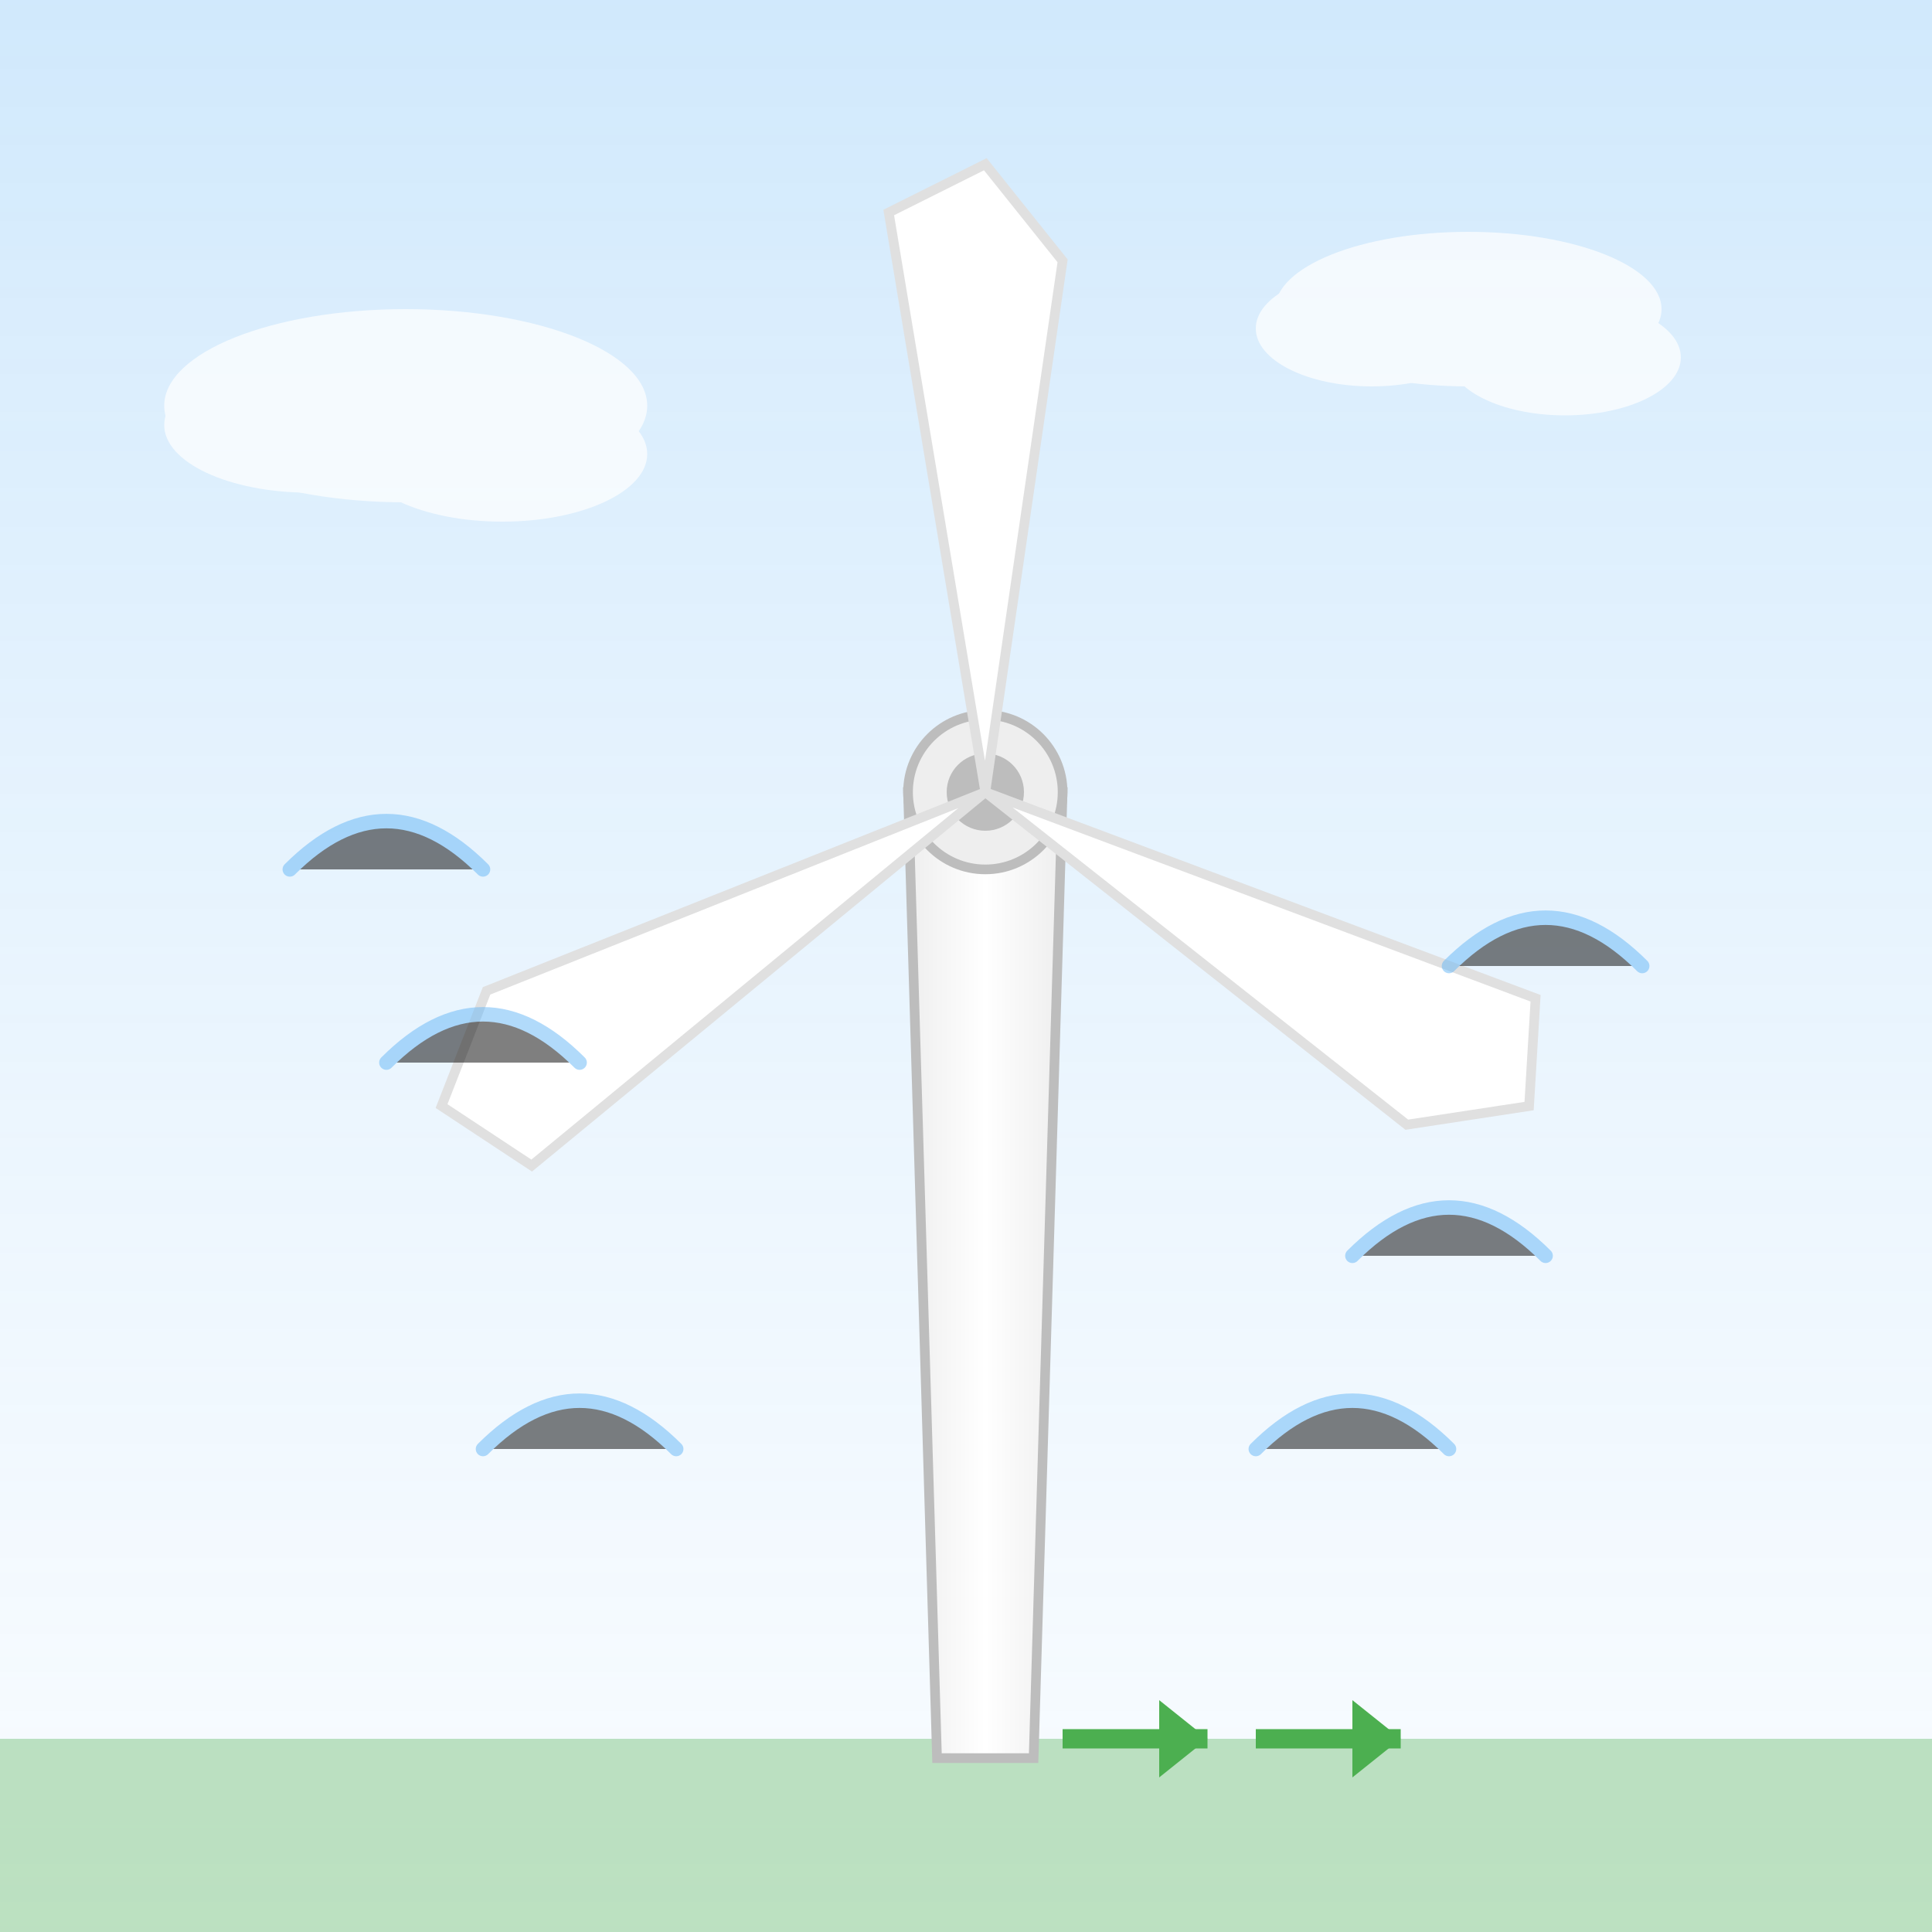 <svg xmlns="http://www.w3.org/2000/svg" width="200" height="200" viewBox="0 0 200 200">
  <defs>
    <linearGradient id="skyGradient" x1="0%" y1="0%" x2="0%" y2="100%">
      <stop offset="0%" style="stop-color:#64B5F6;stop-opacity:0.3" />
      <stop offset="100%" style="stop-color:#BBDEFB;stop-opacity:0.1" />
    </linearGradient>
    <linearGradient id="towerGradient" x1="0%" y1="0%" x2="100%" y2="0%">
      <stop offset="0%" style="stop-color:#EEEEEE;stop-opacity:1" />
      <stop offset="50%" style="stop-color:#FFFFFF;stop-opacity:1" />
      <stop offset="100%" style="stop-color:#EEEEEE;stop-opacity:1" />
    </linearGradient>
    <filter id="turbineShadow" x="-20%" y="-20%" width="140%" height="140%">
      <feGaussianBlur in="SourceAlpha" stdDeviation="3" />
      <feOffset dx="2" dy="2" result="offsetblur" />
      <feComponentTransfer>
        <feFuncA type="linear" slope="0.3" />
      </feComponentTransfer>
      <feMerge>
        <feMergeNode />
        <feMergeNode in="SourceGraphic" />
      </feMerge>
    </filter>
  </defs>

  <!-- Sky Background -->
  <rect x="0" y="0" width="200" height="200" fill="url(#skyGradient)" />
  
  <!-- Grass at Bottom -->
  <rect x="0" y="180" width="200" height="20" fill="#81C784" opacity="0.5" />
  
  <!-- Turbine Tower -->
  <g filter="url(#turbineShadow)">
    <!-- Tower Base -->
    <path d="M95 180 L105 180 L108 80 L92 80 Z" fill="url(#towerGradient)" stroke="#BDBDBD" stroke-width="1" />
    
    <!-- Tower Top Connection -->
    <circle cx="100" cy="80" r="8" fill="#EEEEEE" stroke="#BDBDBD" stroke-width="1" />
    
    <!-- Rotating Hub -->
    <circle cx="100" cy="80" r="4" fill="#BDBDBD" />
  </g>
  
  <!-- Turbine Blades -->
  <g transform="translate(100, 80)" filter="url(#turbineShadow)">
    <!-- Blade 1 (Top) -->
    <g>
      <path d="M0 0 L-10 -60 L0 -65 L8 -55 Z" fill="#FFFFFF" stroke="#E0E0E0" stroke-width="1" />
    </g>
    
    <!-- Blade 2 (Bottom Right) -->
    <g transform="rotate(120)">
      <path d="M0 0 L-10 -60 L0 -65 L8 -55 Z" fill="#FFFFFF" stroke="#E0E0E0" stroke-width="1" />
    </g>
    
    <!-- Blade 3 (Bottom Left) -->
    <g transform="rotate(240)">
      <path d="M0 0 L-10 -60 L0 -65 L8 -55 Z" fill="#FFFFFF" stroke="#E0E0E0" stroke-width="1" />
    </g>
  </g>
  
  <!-- Cloud Elements -->
  <g opacity="0.7" filter="url(#turbineShadow)">
    <ellipse cx="40" cy="40" rx="25" ry="10" fill="#FFFFFF" />
    <ellipse cx="30" cy="42" rx="15" ry="7" fill="#FFFFFF" />
    <ellipse cx="50" cy="45" rx="15" ry="7" fill="#FFFFFF" />
    
    <ellipse cx="150" cy="30" rx="20" ry="8" fill="#FFFFFF" />
    <ellipse cx="140" cy="32" rx="12" ry="6" fill="#FFFFFF" />
    <ellipse cx="160" cy="35" rx="12" ry="6" fill="#FFFFFF" />
  </g>
  
  <!-- Wind Movement Indicators -->
  <g stroke="#64B5F6" stroke-width="1.5" stroke-linecap="round" opacity="0.5">
    <path d="M30 90 Q40 80, 50 90" />
    <path d="M40 110 Q50 100, 60 110" />
    <path d="M150 100 Q160 90, 170 100" />
    <path d="M140 130 Q150 120, 160 130" />
    <path d="M50 150 Q60 140, 70 150" />
    <path d="M130 150 Q140 140, 150 150" />
  </g>
  
  <!-- Energy Flow Indicators at Base -->
  <g transform="translate(110, 180)">
    <line x1="0" y1="0" x2="15" y2="0" stroke="#4CAF50" stroke-width="2" />
    <polygon points="15,0 10,-4 10,4" fill="#4CAF50" />
  </g>
  <g transform="translate(130, 180)">
    <line x1="0" y1="0" x2="15" y2="0" stroke="#4CAF50" stroke-width="2" />
    <polygon points="15,0 10,-4 10,4" fill="#4CAF50" />
  </g>
</svg>
